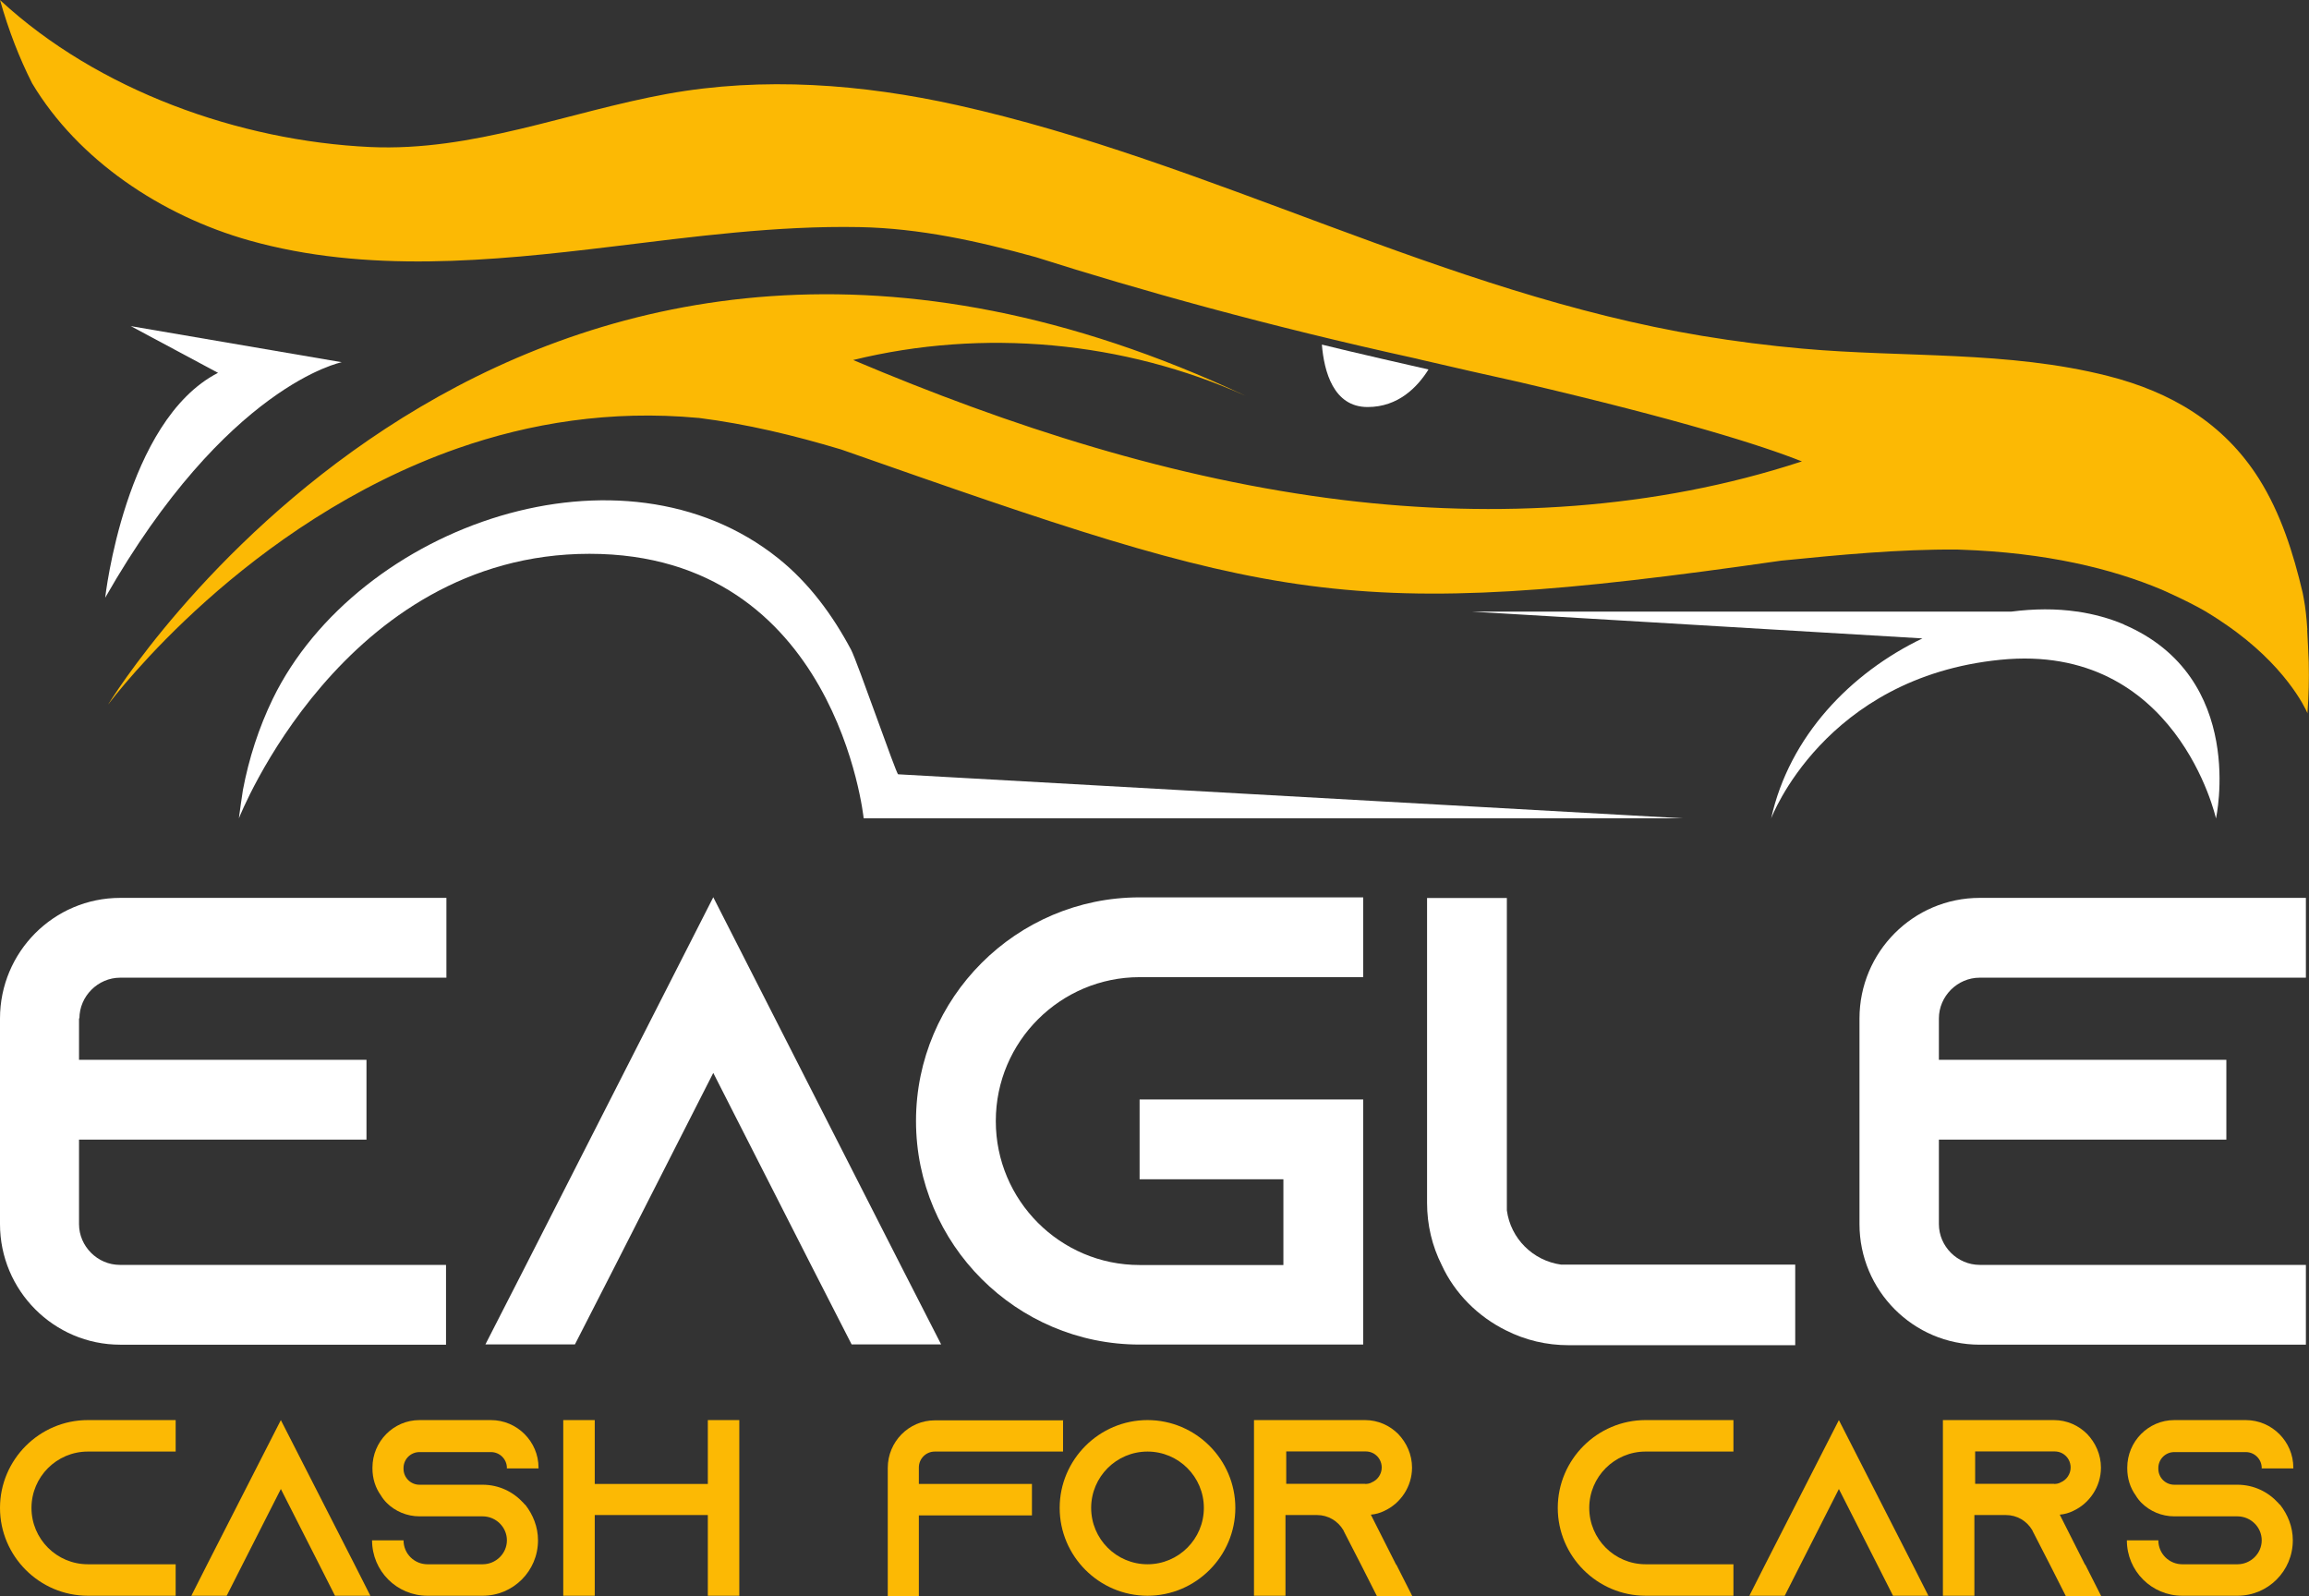 <?xml version="1.0" encoding="UTF-8"?>
<svg id="Layer_2" data-name="Layer 2" xmlns="http://www.w3.org/2000/svg" viewBox="0 0 178.24 123.21">
  <rect x="0" y="0" width="178.24" height="123.21" fill="#333333" stroke="none"/>
  <defs>
    <style>
      .cls-1 {
        fill: #fff;
      }

      .cls-2 {
        fill: #fcb904;
      }
    </style>
  </defs>
  <g id="Layer_1-2" data-name="Layer 1">
    <g>
      <g>
        <g>
          <g>
            <path class="cls-1" d="M163.95,48.2c-1.13-.48-2.33-.8-3.58-.99h.01s-.04,0-.04,0c-1.63-.24-3.34-.22-5.06,0h-41.7l34.82,2.07c-5.54,2.66-10.27,7.54-11.68,13.9,0,0,4.08-10.89,17.7-12.25,13.61-1.36,16.64,12.25,16.64,12.25,0,0,2.42-10.89-7.11-14.97Z"/>
            <path class="cls-1" d="M38.64,39.82c-7.52,2.24-14.32,7.43-17.58,14.12-1.08,2.23-1.85,4.61-2.31,7.05-.02,.11-.32,2.18-.31,2.18,0,0,8.01-20.42,27.07-20.42s21.16,20.42,21.16,20.42h63.28s-60.56-3.4-60.62-3.4c-.14,0-3.15-8.7-3.63-9.61-1.42-2.67-3.24-5.15-5.61-7.05-6.04-4.84-14.08-5.48-21.45-3.29Z"/>
            <path class="cls-2" d="M178.11,48.62v-.05c-.06-.86-.14-1.68-.28-2.4-.05-.27-.08-.42-.08-.42-.72-3.05-1.69-6.12-3.37-8.79-2.72-4.31-6.81-6.71-11.67-7.94-7.73-1.96-15.72-1.4-23.59-2.11-2.59-.23-5.16-.56-7.71-.98-20.03-3.32-37.85-13.43-57.5-17.81-7.33-1.63-15-2.22-22.42-.87-7.68,1.4-14.97,4.46-22.91,4.1C18.48,10.88,7.56,6.99,.03,.03l-.03-.03C.67,2.37,1.5,4.49,2.46,6.39c0,.01,.01,.02,.02,.04,3.54,5.92,9.98,10.22,16.76,12.13,9.03,2.54,18.64,1.61,27.96,.48,6.35-.77,12.73-1.63,19.14-1.51,4.67,.09,9.17,1.09,13.62,2.32,7.93,2.52,17.8,5.29,29.41,7.84,.1,.03,.18,.04,.28,.07,2.56,.6,5.13,1.18,7.71,1.75,.03,.01,.06,.01,.08,.02,12.3,2.88,18.52,4.84,21.66,6.09-.02,0-.05,.01-.08,.02-11.3,3.7-23.5,4.39-35.32,2.96-13.06-1.59-25.72-5.68-37.84-10.81,10.03-2.46,20.88-1.47,30.3,2.77C41.08,4.68,10.6,50.82,8.45,54.22c-.02,.04-.05,.07-.07,.11,0,.01-.01,.03-.02,.04,.49-.65,10.66-14.06,26.99-19.77,5.53-1.93,11.76-2.97,18.56-2.34,.01-.01,.02,0,.03,0,3.72,.47,7.37,1.35,10.97,2.43,.03,.01,.06,.02,.09,.03,33.34,11.7,38.66,13.42,72.48,8.56,4.51-.45,9.07-.89,13.6-.86,.08,0,.16,0,.24,.01,6.63,.22,11.71,1.47,15.56,3.09,0,0,2.57,1.12,3.9,2,.16,.1,.31,.2,.47,.3,.18,.12,.36,.24,.53,.36,4.61,3.14,6.17,6.47,6.33,6.85t0,.03h.01c.1-1.4,.13-2.68,.1-3.82v-.11c-.04-.85-.07-1.7-.12-2.51Z"/>
          </g>
          <path class="cls-1" d="M10.07,25.17l16.31,2.79s-8.89,1.75-18.26,18.18c0,0,1.52-13.67,8.71-17.36l-6.76-3.62Z"/>
        </g>
        <path class="cls-1" d="M110.27,28.52c-.85,1.36-2.33,2.9-4.7,2.9-2.64,0-3.36-2.75-3.53-4.82,2.04,.51,7.63,1.79,8.23,1.92Z"/>
      </g>
      <g>
        <g>
          <path class="cls-1" d="M6.1,78.6v3.21H28.29v6.16H6.1v6.52c0,1.72,1.43,3.15,3.15,3.15h25.18v6.16H9.28c-5.13,0-9.28-4.19-9.28-9.31v-15.87c0-5.13,4.15-9.31,9.28-9.31h25.18v6.16H9.28c-1.72,0-3.15,1.43-3.15,3.15l-.03-.03Z"/>
          <path class="cls-1" d="M72.65,103.78h-6.91l-3.15-6.16-7.53-14.8-7.53,14.8-3.15,6.16h-6.91l3.15-6.16,14.44-28.36,14.44,28.36s3.15,6.16,3.15,6.16Z"/>
          <path class="cls-1" d="M76.87,86.55c0,6.1,4.96,11.1,11.1,11.1h11.1v-6.62h-11.1v-6.16h17.26v18.92h-17.26c-9.51,0-17.26-7.75-17.26-17.26s7.75-17.26,17.26-17.26h17.26v6.16h-17.26c-6.1,0-11.1,4.96-11.1,11.1v.03Z"/>
          <path class="cls-1" d="M138.58,97.68v6.16h-17.49c-1.72,0-3.34-.39-4.83-1.14-2.17-1.07-3.96-2.86-4.96-5.03-.75-1.49-1.14-3.11-1.14-4.83v-23.52h6.16v24.11c.29,2.17,2.01,3.89,4.19,4.19h18.07v.06Z"/>
          <path class="cls-1" d="M149.67,78.6v3.21h22.19v6.16h-22.19v6.52c0,1.72,1.43,3.15,3.15,3.15h25.18v6.16h-25.18c-5.13,0-9.28-4.19-9.28-9.31v-15.87c0-5.13,4.15-9.31,9.28-9.31h25.18v6.16h-25.18c-1.72,0-3.15,1.43-3.15,3.15v-.03Z"/>
        </g>
        <g>
          <path class="cls-2" d="M2.43,116.4c0,2.4,1.95,4.35,4.35,4.35h6.78v2.43H6.78c-3.73,0-6.78-3.05-6.78-6.78s3.05-6.78,6.78-6.78h6.78v2.43H6.78c-2.4,0-4.35,1.95-4.35,4.35Z"/>
          <path class="cls-2" d="M28.59,123.18h-2.73l-1.23-2.43-2.95-5.81-2.95,5.81-1.23,2.43h-2.73l1.23-2.43,5.68-11.13,5.68,11.13,1.23,2.43Z"/>
          <path class="cls-2" d="M39.13,113.38v-.06c0-.68-.55-1.23-1.23-1.23h-5.52c-.68,0-1.23,.55-1.23,1.23v.06c0,.68,.55,1.23,1.23,1.23h4.87c1.27,0,2.37,.55,3.15,1.4,.06,.06,.1,.13,.16,.16,.58,.75,.97,1.69,.97,2.73,0,2.37-1.91,4.28-4.28,4.28h-4.25c-2.37,0-4.28-1.91-4.28-4.28h2.43c0,1.04,.84,1.85,1.85,1.85h4.25c1.04,0,1.88-.84,1.88-1.85s-.84-1.85-1.88-1.85h-4.87c-.97,0-1.88-.39-2.53-1.04-.16-.16-.32-.36-.45-.58-.42-.58-.65-1.3-.65-2.08v-.06c0-2.01,1.62-3.67,3.63-3.67h5.52c2.01,0,3.67,1.65,3.67,3.67v.06h-2.43v.03Z"/>
          <path class="cls-2" d="M57.07,109.62v13.56h-2.43v-6.23h-8.73v6.23h-2.43v-13.56h2.43v4.93h8.73v-4.93h2.43Z"/>
          <path class="cls-2" d="M82.06,109.62v2.43h-9.9c-.68,0-1.23,.55-1.23,1.23v1.27h8.73v2.43h-8.73v6.23h-2.4v-9.9c0-2.01,1.62-3.67,3.63-3.67h9.93l-.03-.03Z"/>
          <path class="cls-2" d="M95.36,116.4c0,3.73-3.05,6.78-6.78,6.78s-6.78-3.05-6.78-6.78,3.05-6.78,6.78-6.78,6.78,3.05,6.78,6.78Zm-2.43,0c0-2.4-1.95-4.35-4.35-4.35s-4.35,1.95-4.35,4.35,1.95,4.35,4.35,4.35,4.35-1.95,4.35-4.35Z"/>
          <path class="cls-2" d="M107.79,120.78l1.23,2.43h-2.73l-1.23-2.43-1.3-2.53-.06-.13c-.42-.71-1.17-1.17-2.04-1.17h-2.43v6.23h-2.43v-13.56h8.57c1.01,0,1.91,.42,2.56,1.07,.65,.68,1.07,1.59,1.07,2.6,0,1.46-.88,2.76-2.14,3.34-.32,.16-.68,.26-1.04,.29l1.95,3.86h.03Zm-2.4-6.23c.16,0,.36-.03,.52-.13,.45-.19,.75-.65,.75-1.14,0-.45-.23-.75-.36-.88-.16-.16-.45-.36-.88-.36h-6.13v2.5h6.1Z"/>
          <path class="cls-2" d="M122.68,116.4c0,2.4,1.95,4.35,4.35,4.35h6.78v2.43h-6.78c-3.73,0-6.78-3.05-6.78-6.78s3.05-6.78,6.78-6.78h6.78v2.43h-6.78c-2.4,0-4.35,1.95-4.35,4.35Z"/>
          <path class="cls-2" d="M148.86,123.18h-2.73l-1.23-2.43-2.95-5.81-2.95,5.81-1.23,2.43h-2.73l1.23-2.43,5.68-11.13,5.68,11.13,1.23,2.43Z"/>
          <path class="cls-2" d="M160.97,120.78l1.23,2.43h-2.73l-1.23-2.43-1.3-2.53-.06-.13c-.42-.71-1.17-1.17-2.04-1.17h-2.43v6.23h-2.43v-13.56h8.57c1.01,0,1.91,.42,2.56,1.07,.65,.68,1.07,1.59,1.07,2.6,0,1.46-.88,2.76-2.14,3.34-.32,.16-.68,.26-1.04,.29l1.95,3.86h.03Zm-2.4-6.23c.16,0,.36-.03,.52-.13,.45-.19,.75-.65,.75-1.14,0-.45-.23-.75-.36-.88-.16-.16-.45-.36-.88-.36h-6.13v2.5h6.1Z"/>
          <path class="cls-2" d="M174.59,113.38v-.06c0-.68-.55-1.23-1.23-1.23h-5.52c-.68,0-1.23,.55-1.23,1.23v.06c0,.68,.55,1.23,1.23,1.23h4.87c1.27,0,2.37,.55,3.15,1.4,.06,.06,.1,.13,.16,.16,.58,.75,.97,1.69,.97,2.73,0,2.37-1.91,4.28-4.28,4.28h-4.25c-2.37,0-4.28-1.91-4.28-4.28h2.43c0,1.04,.84,1.85,1.85,1.85h4.25c1.04,0,1.88-.84,1.88-1.85s-.84-1.85-1.88-1.85h-4.87c-.97,0-1.88-.39-2.53-1.04-.16-.16-.32-.36-.45-.58-.42-.58-.65-1.3-.65-2.08v-.06c0-2.01,1.62-3.67,3.63-3.67h5.52c2.01,0,3.67,1.65,3.67,3.67v.06h-2.43v.03Z"/>
        </g>
      </g>
    </g>
  </g>
</svg>